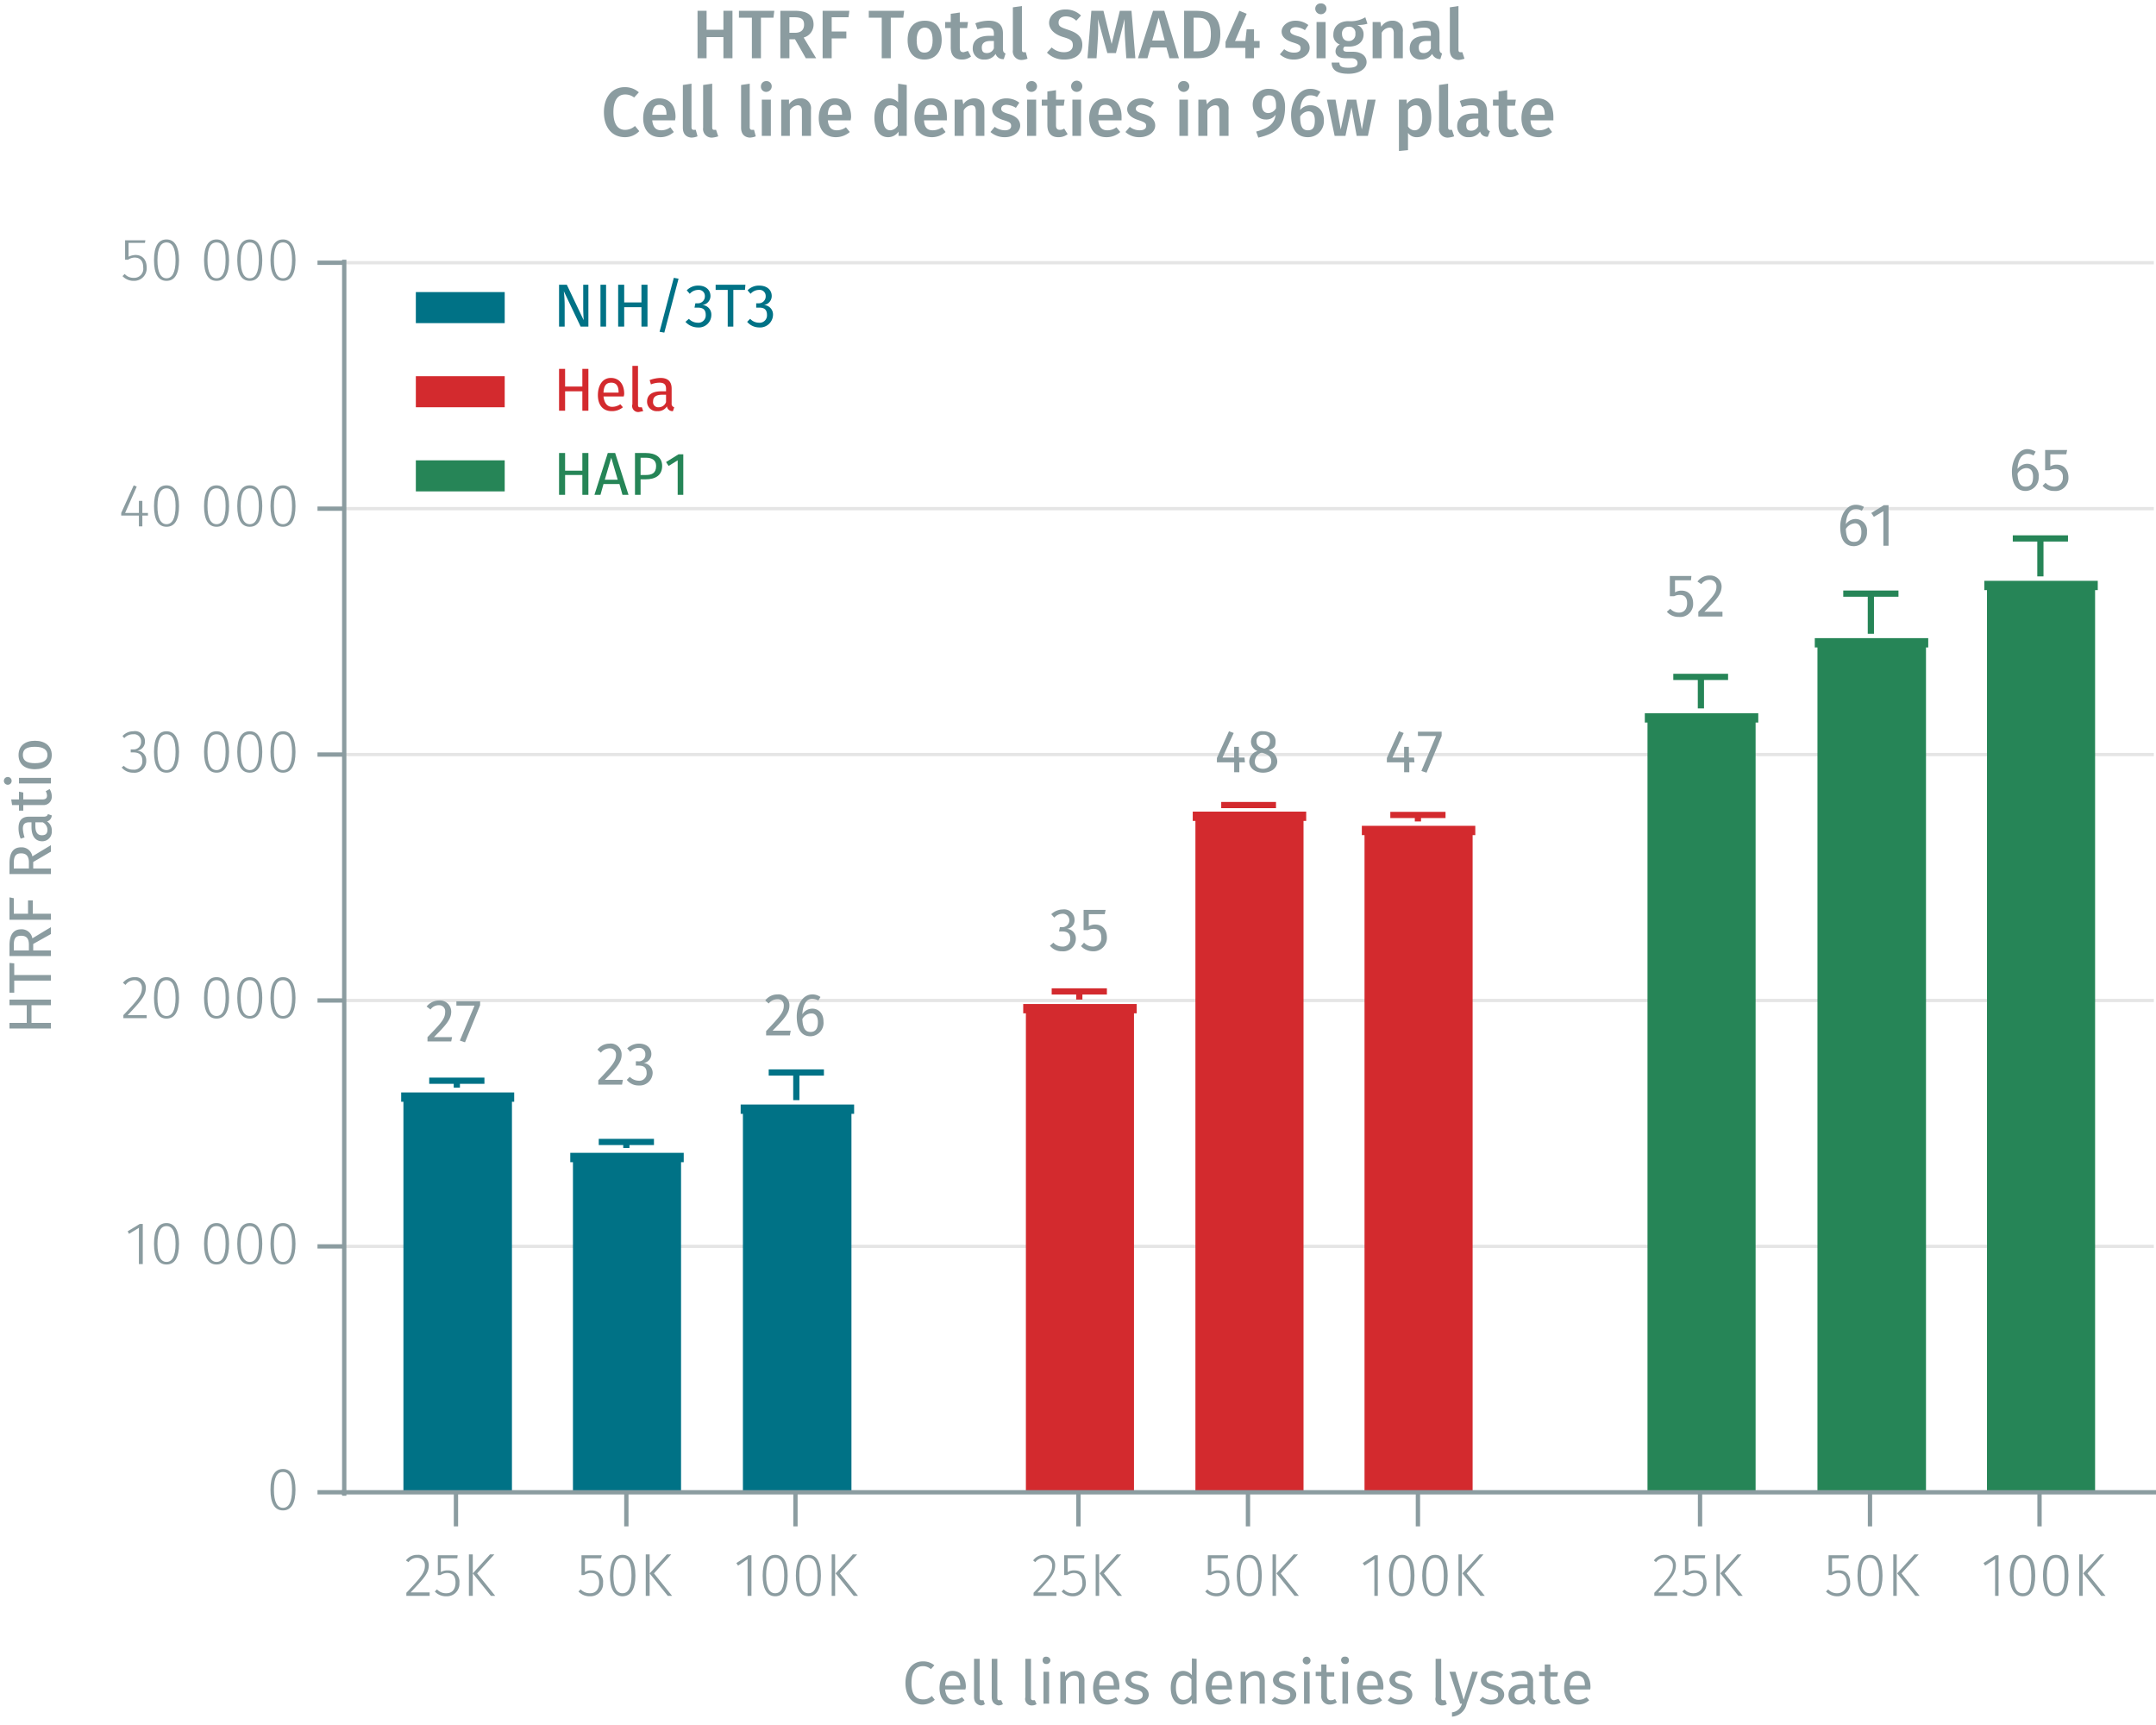 <svg id="Calque_1" data-name="Calque 1" xmlns="http://www.w3.org/2000/svg" viewBox="0 0 499.8 399.8"><line x1="79.8" y1="288.9" x2="499.3" y2="288.9" fill="none" stroke="#e5e5e5" stroke-miterlimit="10" stroke-width="0.75"/><line x1="79.8" y1="231.9" x2="499.3" y2="231.9" fill="none" stroke="#e5e5e5" stroke-miterlimit="10" stroke-width="0.75"/><line x1="79.8" y1="174.9" x2="499.3" y2="174.9" fill="none" stroke="#e5e5e5" stroke-miterlimit="10" stroke-width="0.75"/><line x1="79.8" y1="117.9" x2="499.3" y2="117.9" fill="none" stroke="#e5e5e5" stroke-miterlimit="10" stroke-width="0.75"/><line x1="79.8" y1="60.9" x2="499.3" y2="60.9" fill="none" stroke="#e5e5e5" stroke-miterlimit="10" stroke-width="0.75"/><polyline points="383 166.4 383 345.9 405.9 345.9 405.9 166.4 383 166.4" fill="#268557" fill-rule="evenodd"/><polyline points="383 345.9 383 166.4 381.3 166.4 407.6 166.4 405.9 166.4 405.9 345.9" fill="none" stroke="#268557" stroke-miterlimit="1" stroke-width="2.16"/><polyline points="422.4 149 422.4 345.9 445.4 345.9 445.4 149 422.4 149" fill="#268557" fill-rule="evenodd"/><polyline points="422.4 345.9 422.4 149 420.7 149 447 149 445.4 149 445.4 345.9" fill="none" stroke="#268557" stroke-miterlimit="1" stroke-width="2.16"/><polyline points="461.7 135.7 461.7 345.9 484.6 345.9 484.6 135.7 461.7 135.7" fill="#268557" fill-rule="evenodd"/><polyline points="461.7 345.9 461.7 135.7 460 135.7 486.3 135.7 484.6 135.7 484.6 345.9" fill="none" stroke="#268557" stroke-miterlimit="1" stroke-width="2.16"/><polyline points="238.9 233.8 238.9 345.9 261.8 345.9 261.8 233.8 238.9 233.8" fill="#d32a2e" fill-rule="evenodd"/><polyline points="238.9 345.9 238.9 233.8 237.2 233.8 263.5 233.8 261.8 233.8 261.8 345.9" fill="none" stroke="#d32a2e" stroke-miterlimit="1" stroke-width="2.16"/><polyline points="278.2 189.2 278.2 345.9 301.1 345.9 301.1 189.2 278.2 189.2" fill="#d32a2e" fill-rule="evenodd"/><polyline points="278.2 345.9 278.2 189.2 276.5 189.2 302.8 189.2 301.1 189.2 301.1 345.9" fill="none" stroke="#d32a2e" stroke-miterlimit="1" stroke-width="2.16"/><polyline points="317.4 192.5 317.4 345.9 340.3 345.9 340.3 192.5 317.4 192.5" fill="#d32a2e" fill-rule="evenodd"/><polyline points="317.4 345.9 317.4 192.5 315.7 192.5 342 192.5 340.3 192.5 340.3 345.9" fill="none" stroke="#d32a2e" stroke-miterlimit="1" stroke-width="2.16"/><polyline points="94.6 254.3 94.6 345.9 117.6 345.9 117.6 254.3 94.6 254.3" fill="#007286" fill-rule="evenodd"/><polyline points="94.6 345.9 94.6 254.3 93 254.3 119.2 254.3 117.6 254.3 117.6 345.9" fill="none" stroke="#007286" stroke-miterlimit="1" stroke-width="2.16"/><polyline points="133.9 268.3 133.9 345.9 156.8 345.9 156.8 268.3 133.9 268.3" fill="#007286" fill-rule="evenodd"/><polyline points="133.9 345.9 133.9 268.3 132.2 268.3 158.5 268.3 156.8 268.3 156.8 345.9" fill="none" stroke="#007286" stroke-miterlimit="1" stroke-width="2.16"/><polyline points="173.3 257.1 173.3 345.9 196.3 345.9 196.3 257.1 173.3 257.1" fill="#007286" fill-rule="evenodd"/><polyline points="173.3 345.9 173.3 257.1 171.7 257.1 198 257.1 196.3 257.1 196.3 345.9" fill="none" stroke="#007286" stroke-miterlimit="1" stroke-width="2.16"/><path d="M472.8,353.8v-7.9m-39.3,7.9v-7.9m-39.4,7.9v-7.9m-65.4,7.9v-7.9m-39.4,7.9v-7.9M250,353.8v-7.9m-65.6,7.9v-7.9m-39.2,7.9v-7.9m-39.5,7.9v-7.9m-26.5,0H499.8" fill="none" stroke="#8b9ca0" stroke-miterlimit="10"/><path d="M68.5,345.3c0,3.2-1,4.8-2.9,4.8s-2.9-1.6-2.9-4.8,1-4.8,2.9-4.8S68.5,342.2,68.5,345.3Zm-5,0c0,2.9.8,4.2,2.1,4.2s2.1-1.3,2.1-4.2-.7-4.1-2.1-4.1S63.5,342.4,63.5,345.3Z" fill="#8b9ca0"/><path d="M33.1,293h-.9v-8.4L29.9,286l-.3-.6,2.8-1.7h.7Z" fill="#8b9ca0"/><path d="M41.5,288.3c0,3.2-1,4.8-2.9,4.8s-2.9-1.6-2.9-4.8,1-4.8,2.9-4.8S41.5,285.2,41.5,288.3Zm-5,0c0,2.9.8,4.2,2.1,4.2s2.1-1.3,2.1-4.2-.8-4.1-2.1-4.1S36.5,285.4,36.5,288.3Z" fill="#8b9ca0"/><path d="M53.1,288.3c0,3.2-1,4.8-2.9,4.8s-2.9-1.6-2.9-4.8,1-4.8,2.9-4.8S53.1,285.2,53.1,288.3Zm-5,0c0,2.9.8,4.2,2.1,4.2s2.1-1.3,2.1-4.2-.7-4.1-2.1-4.1S48.1,285.4,48.1,288.3Z" fill="#8b9ca0"/><path d="M60.8,288.3c0,3.2-1,4.8-2.9,4.8s-2.9-1.6-2.9-4.8,1-4.8,2.9-4.8S60.8,285.2,60.8,288.3Zm-5,0c0,2.9.8,4.2,2.1,4.2s2.1-1.3,2.1-4.2-.7-4.1-2.1-4.1S55.8,285.4,55.8,288.3Z" fill="#8b9ca0"/><path d="M68.5,288.3c0,3.2-1,4.8-2.9,4.8s-2.9-1.6-2.9-4.8,1-4.8,2.9-4.8S68.5,285.2,68.5,288.3Zm-5,0c0,2.9.8,4.2,2.1,4.2s2.1-1.3,2.1-4.2-.7-4.1-2.1-4.1S63.5,285.4,63.5,288.3Z" fill="#8b9ca0"/><path d="M33.8,229c0,1.8-1.1,3-4.2,6.3H34v.7H28.6v-.7c3.5-3.7,4.3-4.7,4.3-6.3a1.7,1.7,0,0,0-1.7-1.8,2.5,2.5,0,0,0-2.1,1.1l-.6-.5a3.4,3.4,0,0,1,2.7-1.3A2.4,2.4,0,0,1,33.8,229Z" fill="#8b9ca0"/><path d="M41.5,231.3c0,3.2-1,4.8-2.9,4.8s-2.9-1.6-2.9-4.8,1-4.8,2.9-4.8S41.5,228.2,41.5,231.3Zm-5,0c0,2.9.8,4.2,2.1,4.2s2.1-1.3,2.1-4.2-.8-4.1-2.1-4.1S36.5,228.4,36.5,231.3Z" fill="#8b9ca0"/><path d="M53.1,231.3c0,3.2-1,4.8-2.9,4.8s-2.9-1.6-2.9-4.8,1-4.8,2.9-4.8S53.1,228.2,53.1,231.3Zm-5,0c0,2.9.8,4.2,2.1,4.2s2.1-1.3,2.1-4.2-.7-4.1-2.1-4.1S48.1,228.4,48.1,231.3Z" fill="#8b9ca0"/><path d="M60.8,231.3c0,3.2-1,4.8-2.9,4.8s-2.9-1.6-2.9-4.8,1-4.8,2.9-4.8S60.8,228.2,60.8,231.3Zm-5,0c0,2.9.8,4.2,2.1,4.2s2.1-1.3,2.1-4.2-.7-4.1-2.1-4.1S55.8,228.4,55.8,231.3Z" fill="#8b9ca0"/><path d="M68.5,231.3c0,3.2-1,4.8-2.9,4.8s-2.9-1.6-2.9-4.8,1-4.8,2.9-4.8S68.5,228.2,68.5,231.3Zm-5,0c0,2.9.8,4.2,2.1,4.2s2.1-1.3,2.1-4.2-.7-4.1-2.1-4.1S63.5,228.4,63.5,231.3Z" fill="#8b9ca0"/><path d="M33.6,171.8a2.1,2.1,0,0,1-1.8,2.2,2.2,2.2,0,0,1,2.1,2.3,2.7,2.7,0,0,1-3,2.8,3.4,3.4,0,0,1-2.7-1.2l.5-.4a2.9,2.9,0,0,0,2.2.9,1.9,1.9,0,0,0,2.1-2c0-1.5-.8-2-2.1-2h-.6v-.7h.5a1.7,1.7,0,0,0,1.9-1.8,1.6,1.6,0,0,0-1.8-1.7,2.7,2.7,0,0,0-2.1.9l-.4-.5a3.4,3.4,0,0,1,2.5-1.1A2.3,2.3,0,0,1,33.6,171.8Z" fill="#8b9ca0"/><path d="M41.5,174.3c0,3.2-1,4.8-2.9,4.8s-2.9-1.6-2.9-4.8,1-4.8,2.9-4.8S41.5,171.2,41.5,174.3Zm-5,0c0,2.9.8,4.2,2.1,4.2s2.1-1.3,2.1-4.2-.8-4.1-2.1-4.1S36.5,171.4,36.5,174.3Z" fill="#8b9ca0"/><path d="M53.1,174.3c0,3.2-1,4.8-2.9,4.8s-2.9-1.6-2.9-4.8,1-4.8,2.9-4.8S53.1,171.2,53.1,174.3Zm-5,0c0,2.9.8,4.2,2.1,4.2s2.1-1.3,2.1-4.2-.7-4.1-2.1-4.1S48.1,171.4,48.1,174.3Z" fill="#8b9ca0"/><path d="M60.8,174.3c0,3.2-1,4.8-2.9,4.8s-2.9-1.6-2.9-4.8,1-4.8,2.9-4.8S60.8,171.2,60.8,174.3Zm-5,0c0,2.9.8,4.2,2.1,4.2s2.1-1.3,2.1-4.2-.7-4.1-2.1-4.1S55.8,171.4,55.8,174.3Z" fill="#8b9ca0"/><path d="M68.5,174.3c0,3.2-1,4.8-2.9,4.8s-2.9-1.6-2.9-4.8,1-4.8,2.9-4.8S68.5,171.2,68.5,174.3Zm-5,0c0,2.9.8,4.2,2.1,4.2s2.1-1.3,2.1-4.2-.7-4.1-2.1-4.1S63.5,171.4,63.5,174.3Z" fill="#8b9ca0"/><path d="M34.3,119.5H33V122h-.8v-2.5H28.1v-.6l2.9-6.4.7.3L29,118.9h3.2v-2.8H33v2.8h1.3Z" fill="#8b9ca0"/><path d="M41.5,117.3c0,3.2-1,4.8-2.9,4.8s-2.9-1.6-2.9-4.8,1-4.8,2.9-4.8S41.5,114.2,41.5,117.3Zm-5,0c0,2.9.8,4.2,2.1,4.2s2.1-1.3,2.1-4.2-.8-4.1-2.1-4.1S36.5,114.4,36.5,117.3Z" fill="#8b9ca0"/><path d="M53.1,117.3c0,3.2-1,4.8-2.9,4.8s-2.9-1.6-2.9-4.8,1-4.8,2.9-4.8S53.1,114.2,53.1,117.3Zm-5,0c0,2.9.8,4.2,2.1,4.2s2.1-1.3,2.1-4.2-.7-4.1-2.1-4.1S48.1,114.4,48.1,117.3Z" fill="#8b9ca0"/><path d="M60.8,117.3c0,3.2-1,4.8-2.9,4.8s-2.9-1.6-2.9-4.8,1-4.8,2.9-4.8S60.8,114.2,60.8,117.3Zm-5,0c0,2.9.8,4.2,2.1,4.2s2.1-1.3,2.1-4.2-.7-4.1-2.1-4.1S55.8,114.4,55.8,117.3Z" fill="#8b9ca0"/><path d="M68.5,117.3c0,3.2-1,4.8-2.9,4.8s-2.9-1.6-2.9-4.8,1-4.8,2.9-4.8S68.5,114.2,68.5,117.3Zm-5,0c0,2.9.8,4.2,2.1,4.2s2.1-1.3,2.1-4.2-.7-4.1-2.1-4.1S63.5,114.4,63.5,117.3Z" fill="#8b9ca0"/><path d="M33.6,56.3H29.8v3.2a4.2,4.2,0,0,1,1.6-.4C33,59.1,34,60.2,34,62a2.9,2.9,0,0,1-3,3.1A3.5,3.5,0,0,1,28.4,64l.5-.5a2.7,2.7,0,0,0,2.1.9A2.1,2.1,0,0,0,33.2,62c0-1.6-.8-2.3-2-2.3a2.7,2.7,0,0,0-1.5.5H29V55.7h4.7Z" fill="#8b9ca0"/><path d="M41.5,60.3c0,3.2-1,4.8-2.9,4.8s-2.9-1.6-2.9-4.8,1-4.8,2.9-4.8S41.5,57.2,41.5,60.3Zm-5,0c0,2.9.8,4.2,2.1,4.2s2.1-1.3,2.1-4.2-.8-4.1-2.1-4.1S36.5,57.4,36.5,60.3Z" fill="#8b9ca0"/><path d="M53.1,60.3c0,3.2-1,4.8-2.9,4.8s-2.9-1.6-2.9-4.8,1-4.8,2.9-4.8S53.1,57.2,53.1,60.3Zm-5,0c0,2.9.8,4.2,2.1,4.2s2.1-1.3,2.1-4.2-.7-4.1-2.1-4.1S48.1,57.4,48.1,60.3Z" fill="#8b9ca0"/><path d="M60.8,60.3c0,3.2-1,4.8-2.9,4.8S55,63.5,55,60.3s1-4.8,2.9-4.8S60.8,57.2,60.8,60.3Zm-5,0c0,2.9.8,4.2,2.1,4.2S60,63.2,60,60.3s-.7-4.1-2.1-4.1S55.8,57.4,55.8,60.3Z" fill="#8b9ca0"/><path d="M68.5,60.3c0,3.2-1,4.8-2.9,4.8s-2.9-1.6-2.9-4.8,1-4.8,2.9-4.8S68.5,57.2,68.5,60.3Zm-5,0c0,2.9.8,4.2,2.1,4.2s2.1-1.3,2.1-4.2-.7-4.1-2.1-4.1S63.5,57.4,63.5,60.3Z" fill="#8b9ca0"/><path d="M79.8,60.9H73.6m6.2,57H73.6m6.2,57H73.6m6.2,57H73.6m6.2,57H73.6m6.2,57H73.6m6.2.8V60.2" fill="none" stroke="#8b9ca0" stroke-miterlimit="10"/><polyline points="387.9 156.9 400.6 156.9 394.3 156.9 394.3 164.2" fill="none" stroke="#268557" stroke-miterlimit="1" stroke-width="1.44"/><polyline points="427.3 137.6 440.1 137.6 433.7 137.6 433.7 146.9" fill="none" stroke="#268557" stroke-miterlimit="1" stroke-width="1.44"/><polyline points="466.6 124.8 479.4 124.8 473 124.8 473 133.6" fill="none" stroke="#268557" stroke-miterlimit="1" stroke-width="1.44"/><polyline points="243.8 229.8 256.6 229.8 250.2 229.8 250.2 231.7" fill="none" stroke="#d32a2e" stroke-miterlimit="1" stroke-width="1.44"/><polyline points="283.1 186.6 295.8 186.6 289.4 186.6 289.4 187" fill="none" stroke="#d32a2e" stroke-miterlimit="1" stroke-width="1.44"/><polyline points="322.3 188.9 335.1 188.9 328.7 188.9 328.7 190.4" fill="none" stroke="#d32a2e" stroke-miterlimit="1" stroke-width="1.44"/><polyline points="99.5 250.5 112.3 250.5 105.9 250.5 105.9 252.1" fill="none" stroke="#007286" stroke-miterlimit="1" stroke-width="1.44"/><polyline points="138.8 264.7 151.6 264.7 145.2 264.7 145.2 266.1" fill="none" stroke="#007286" stroke-miterlimit="1" stroke-width="1.44"/><polyline points="178.2 248.6 191 248.6 184.6 248.6 184.6 255" fill="none" stroke="#007286" stroke-miterlimit="1" stroke-width="1.44"/><path d="M167.7,8.6h-3.9v4.9h-2.1V2.5h2.1V6.9h3.9V2.5h2.1v11h-2.1Z" fill="#8b9ca0"/><path d="M179.3,4.1h-2.9v9.4h-2.1V4.1h-3V2.5h8.2Z" fill="#8b9ca0"/><path d="M184.3,9.1H183v4.4h-2.1V2.5h3.3c2.9,0,4.4,1,4.4,3.2a3.1,3.1,0,0,1-2.3,3l2.9,4.8h-2.4ZM183,7.6h1.3c1.3,0,2.1-.6,2.1-1.9S185.7,4,184.1,4H183Z" fill="#8b9ca0"/><path d="M190.7,2.5h6.2L196.7,4h-3.9V7.3h3.4V8.9h-3.4v4.6h-2.1Z" fill="#8b9ca0"/><path d="M209.4,4.1h-2.9v9.4h-2.1V4.1h-3V2.5h8.2Z" fill="#8b9ca0"/><path d="M218.3,9.3c0,2.7-1.5,4.5-4,4.5s-3.9-1.7-3.9-4.5,1.4-4.5,4-4.5S218.3,6.5,218.3,9.3Zm-5.8,0c0,2,.6,2.9,1.8,2.9s1.9-.9,1.9-2.9-.7-2.9-1.8-2.9S212.5,7.3,212.5,9.3Z" fill="#8b9ca0"/><path d="M225.1,13.1a3.3,3.3,0,0,1-2.1.7c-1.7,0-2.6-1-2.6-2.8V6.5h-1.3V5.1h1.3V3.2l2.1-.3V5.1h1.9l-.2,1.4h-1.7V11c0,.8.2,1.1.9,1.1l1-.3Z" fill="#8b9ca0"/><path d="M233.1,12.4l-.4,1.3a1.8,1.8,0,0,1-1.9-1.2,2.9,2.9,0,0,1-2.6,1.3,2.5,2.5,0,0,1-2.7-2.6c0-1.9,1.4-2.9,3.9-2.9h1V7.8c0-1.1-.5-1.4-1.5-1.4a7.4,7.4,0,0,0-2.3.4l-.5-1.4a8.9,8.9,0,0,1,3.1-.6c2.3,0,3.3,1.1,3.3,2.9v3.6C232.5,12,232.7,12.2,233.1,12.4Zm-2.7-1.2V9.5h-.8c-1.3,0-2,.5-2,1.5s.4,1.3,1.2,1.3A1.7,1.7,0,0,0,230.4,11.2Z" fill="#8b9ca0"/><path d="M234.8,11.6V1.7l2.1-.3V11.5c0,.4.1.6.4.6h.5l.4,1.5a4.2,4.2,0,0,1-1.3.3A2,2,0,0,1,234.8,11.6Z" fill="#8b9ca0"/><path d="M250.6,3.6l-1.1,1.2a3.4,3.4,0,0,0-2.4-1c-1,0-1.7.5-1.7,1.4s.4,1.1,2.2,1.7,3.3,1.4,3.3,3.5-1.5,3.4-4.2,3.4a5.5,5.5,0,0,1-4-1.6l1.1-1.2a4.2,4.2,0,0,0,2.9,1.1c1.1,0,2-.5,2-1.6s-.5-1.4-2.2-1.9-3.3-1.6-3.3-3.3,1.6-3.1,3.7-3.1A5,5,0,0,1,250.6,3.6Z" fill="#8b9ca0"/><path d="M263.2,13.5h-2.1l-.3-4.6c-.1-1.6-.1-3.3-.1-4.5l-2,7.9h-2l-2.2-7.9a35.3,35.3,0,0,1,0,4.6l-.3,4.5h-2.1l.9-11h2.8l1.9,7.7,1.9-7.7h2.7Z" fill="#8b9ca0"/><path d="M270.4,11h-3.7l-.7,2.5h-2.2l3.5-11h2.6l3.4,11h-2.2ZM270,9.4l-1.4-5.3-1.5,5.3Z" fill="#8b9ca0"/><path d="M282.9,7.9c0,4.5-2.7,5.6-5.3,5.6h-3.1V2.5h2.8C280.2,2.5,282.9,3.4,282.9,7.9Zm-6.2-3.8v7.8h1c1.7,0,3-.7,3-4s-1.4-3.8-3.1-3.8Z" fill="#8b9ca0"/><path d="M292,11.1h-1.3v2.4h-2V11.1h-4.6V9.7l3.2-7.2,1.7.7-2.7,6.3h2.4l.3-2.7h1.7V9.5H292Z" fill="#8b9ca0"/><path d="M303.3,5.8,302.5,7a4,4,0,0,0-2.1-.7c-.8,0-1.3.4-1.3.9s.4.8,1.8,1.2,2.7,1.2,2.7,2.7-1.6,2.7-3.6,2.7a4.7,4.7,0,0,1-3.3-1.2l1-1.2a3.6,3.6,0,0,0,2.3.8c.9,0,1.5-.3,1.5-1s-.3-.9-1.9-1.4-2.5-1.3-2.5-2.5,1.3-2.5,3.2-2.5A4.9,4.9,0,0,1,303.3,5.8Z" fill="#8b9ca0"/><path d="M307.5,2a1.3,1.3,0,0,1-1.3,1.3A1.3,1.3,0,0,1,304.9,2,1.2,1.2,0,0,1,306.2.8,1.2,1.2,0,0,1,307.5,2Zm-.2,11.5h-2.1V5.1h2.1Z" fill="#8b9ca0"/><path d="M317,5.5a7.8,7.8,0,0,1-2.4.3A2.2,2.2,0,0,1,316.1,8c0,1.6-1.2,2.8-3.4,2.8h-1a.7.7,0,0,0-.3.6c0,.3.1.6,1,.6h1.3c1.9,0,3.1,1,3.1,2.4s-1.5,2.7-4.2,2.7-3.9-.9-3.9-2.6h1.8c0,.8.4,1.2,2.1,1.2s2.1-.5,2.1-1.1-.5-1.1-1.4-1.1H312c-1.7,0-2.4-.7-2.4-1.6a1.8,1.8,0,0,1,1-1.6,2.2,2.2,0,0,1-1.5-2.3c0-1.9,1.4-3.1,3.5-3.1a6.6,6.6,0,0,0,3.9-.9Zm-5.9,2.3c0,1.1.6,1.7,1.5,1.7a1.5,1.5,0,0,0,1.6-1.7,1.4,1.4,0,0,0-1.6-1.6A1.5,1.5,0,0,0,311.1,7.8Z" fill="#8b9ca0"/><path d="M325.2,7.4v6.1h-2.1V7.7c0-1-.4-1.3-1-1.3a2.2,2.2,0,0,0-1.8,1.2v5.9h-2.1V5.1H320l.2,1.1a3,3,0,0,1,2.6-1.4A2.3,2.3,0,0,1,325.2,7.4Z" fill="#8b9ca0"/><path d="M334.3,12.4l-.4,1.3a2,2,0,0,1-1.9-1.2,2.9,2.9,0,0,1-2.5,1.3,2.5,2.5,0,0,1-2.7-2.6c0-1.9,1.3-2.9,3.8-2.9h1.1V7.8c0-1.1-.5-1.4-1.6-1.4a7.4,7.4,0,0,0-2.3.4l-.4-1.4a8.4,8.4,0,0,1,3-.6c2.3,0,3.3,1.1,3.3,2.9v3.6C333.7,12,333.9,12.2,334.3,12.4Zm-2.6-1.2V9.5h-.9c-1.3,0-1.9.5-1.9,1.5s.4,1.3,1.2,1.3A1.8,1.8,0,0,0,331.7,11.2Z" fill="#8b9ca0"/><path d="M336.1,11.6V1.7l2-.3V11.5c0,.4.1.6.5.6h.4l.5,1.5a5.8,5.8,0,0,1-1.4.3C336.8,13.8,336.1,13,336.1,11.6Z" fill="#8b9ca0"/><path d="M148.1,21.4,147,22.6a3.3,3.3,0,0,0-2.1-.7c-1.5,0-2.7,1.1-2.7,4.1s1.2,4.1,2.7,4.1a3.4,3.4,0,0,0,2.3-.9l1,1.2a4.6,4.6,0,0,1-3.3,1.4c-2.9,0-4.9-2.1-4.9-5.8s2.1-5.8,4.8-5.8A4.8,4.8,0,0,1,148.1,21.4Z" fill="#8b9ca0"/><path d="M156.5,27.9h-5.3c.2,1.8,1,2.3,2.1,2.3a3.5,3.5,0,0,0,2.1-.7l.8,1.1a4.6,4.6,0,0,1-3.1,1.2c-2.6,0-4-1.8-4-4.4s1.3-4.6,3.7-4.6,3.8,1.6,3.8,4.3C156.6,27.4,156.5,27.7,156.5,27.9Zm-2-1.4c0-1.4-.5-2.2-1.6-2.2s-1.6.6-1.7,2.3h3.3Z" fill="#8b9ca0"/><path d="M158.3,29.6V19.7l2-.3V29.5c0,.4.2.6.5.6h.5l.4,1.5a4.2,4.2,0,0,1-1.4.3C159,31.8,158.3,31,158.3,29.6Z" fill="#8b9ca0"/><path d="M163,29.6V19.7l2.1-.3V29.5c0,.4.1.6.5.6h.4l.5,1.5a5.8,5.8,0,0,1-1.4.3A2,2,0,0,1,163,29.6Z" fill="#8b9ca0"/><path d="M171.8,29.6V19.7l2-.3V29.5c0,.4.2.6.5.6h.5l.4,1.5a4.2,4.2,0,0,1-1.4.3C172.5,31.8,171.8,31,171.8,29.6Z" fill="#8b9ca0"/><path d="M178.9,20a1.3,1.3,0,0,1-1.3,1.3,1.2,1.2,0,0,1-1.2-1.3,1.2,1.2,0,0,1,1.2-1.2A1.2,1.2,0,0,1,178.9,20Zm-.2,11.5h-2.1V23.1h2.1Z" fill="#8b9ca0"/><path d="M188,25.4v6.1h-2.1V25.7c0-1-.4-1.3-1-1.3a2.4,2.4,0,0,0-1.8,1.2v5.9h-2V23.1h1.8v1.1a3.1,3.1,0,0,1,2.6-1.4A2.3,2.3,0,0,1,188,25.4Z" fill="#8b9ca0"/><path d="M197.2,27.9h-5.3c.2,1.8,1,2.3,2.1,2.3a3.5,3.5,0,0,0,2.1-.7l.9,1.1a5,5,0,0,1-3.2,1.2c-2.6,0-4-1.8-4-4.4s1.3-4.6,3.7-4.6,3.8,1.6,3.8,4.3C197.3,27.4,197.2,27.7,197.2,27.9Zm-2-1.4c0-1.4-.5-2.2-1.6-2.2s-1.6.6-1.7,2.3h3.3Z" fill="#8b9ca0"/><path d="M210.2,19.7V31.5h-1.9v-1a2.9,2.9,0,0,1-2.4,1.3c-2.1,0-3.2-1.8-3.2-4.5s1.3-4.5,3.4-4.5a2.9,2.9,0,0,1,2.1.9V19.4Zm-2.1,9.4V25.3a1.8,1.8,0,0,0-1.6-.9c-1.1,0-1.8.9-1.8,2.9s.6,2.9,1.7,2.9A2.1,2.1,0,0,0,208.1,29.1Z" fill="#8b9ca0"/><path d="M219.5,27.9h-5.3c.1,1.8.9,2.3,2,2.3a3.8,3.8,0,0,0,2.2-.7l.8,1.1a4.8,4.8,0,0,1-3.1,1.2c-2.7,0-4.1-1.8-4.1-4.4s1.4-4.6,3.8-4.6,3.7,1.6,3.7,4.3Zm-2-1.4c0-1.4-.5-2.2-1.7-2.2s-1.5.6-1.6,2.3h3.3Z" fill="#8b9ca0"/><path d="M228.2,25.4v6.1h-2V25.7c0-1-.4-1.3-1-1.3a2.2,2.2,0,0,0-1.8,1.2v5.9h-2.1V23.1h1.8l.2,1.1a3,3,0,0,1,2.5-1.4C227.4,22.8,228.2,23.8,228.2,25.4Z" fill="#8b9ca0"/><path d="M236.3,23.8l-.8,1.2a4.4,4.4,0,0,0-2.2-.7c-.8,0-1.2.4-1.2.9s.3.8,1.7,1.2,2.7,1.2,2.7,2.7-1.6,2.7-3.5,2.7a5,5,0,0,1-3.4-1.2l1-1.2a4,4,0,0,0,2.3.8c.9,0,1.5-.3,1.5-1s-.3-.9-1.9-1.4-2.5-1.3-2.5-2.5,1.3-2.5,3.3-2.5A4.9,4.9,0,0,1,236.3,23.8Z" fill="#8b9ca0"/><path d="M240.4,20a1.3,1.3,0,0,1-1.3,1.3,1.2,1.2,0,0,1-1.2-1.3,1.2,1.2,0,0,1,1.2-1.2A1.2,1.2,0,0,1,240.4,20Zm-.2,11.5h-2.1V23.1h2.1Z" fill="#8b9ca0"/><path d="M247.5,31.1a3.4,3.4,0,0,1-2.2.7c-1.6,0-2.5-1-2.5-2.8V24.5h-1.3V23.1h1.3V21.2l2-.3v2.2h2l-.2,1.4h-1.8V29c0,.8.3,1.1.9,1.1a1.7,1.7,0,0,0,1-.3Z" fill="#8b9ca0"/><path d="M250.9,20a1.3,1.3,0,0,1-2.6,0,1.3,1.3,0,0,1,2.6,0Zm-.3,11.5h-2V23.1h2Z" fill="#8b9ca0"/><path d="M260,27.9h-5.4c.2,1.8,1,2.3,2.1,2.3a3.3,3.3,0,0,0,2.1-.7l.9,1.1a4.8,4.8,0,0,1-3.2,1.2c-2.6,0-4-1.8-4-4.4s1.4-4.6,3.8-4.6,3.7,1.6,3.7,4.3Zm-2-1.4c0-1.4-.5-2.2-1.7-2.2s-1.5.6-1.7,2.3H258Z" fill="#8b9ca0"/><path d="M267.5,23.8l-.8,1.2a4.4,4.4,0,0,0-2.1-.7c-.8,0-1.3.4-1.3.9s.4.8,1.8,1.2,2.7,1.2,2.7,2.7-1.6,2.7-3.6,2.7a4.7,4.7,0,0,1-3.3-1.2l1-1.2a3.6,3.6,0,0,0,2.3.8c.9,0,1.5-.3,1.5-1s-.4-.9-1.9-1.4-2.5-1.3-2.5-2.5,1.2-2.5,3.2-2.5A4.9,4.9,0,0,1,267.5,23.8Z" fill="#8b9ca0"/><path d="M275.7,20a1.3,1.3,0,0,1-1.3,1.3,1.3,1.3,0,0,1-1.3-1.3,1.2,1.2,0,0,1,1.3-1.2A1.2,1.2,0,0,1,275.7,20Zm-.3,11.5h-2V23.1h2Z" fill="#8b9ca0"/><path d="M284.8,25.4v6.1h-2.1V25.7c0-1-.4-1.3-1-1.3a2.2,2.2,0,0,0-1.8,1.2v5.9h-2.1V23.1h1.8l.2,1.1a3,3,0,0,1,2.6-1.4A2.3,2.3,0,0,1,284.8,25.4Z" fill="#8b9ca0"/><path d="M297.9,24.7c0,4.5-1.9,6.2-6.2,7.2l-.5-1.4c2.7-.7,4.3-1.8,4.5-3.9a2.6,2.6,0,0,1-2.3,1.1c-1.6,0-3-1.3-3-3.5a3.6,3.6,0,0,1,3.8-3.6C296.7,20.6,297.9,22.3,297.9,24.7Zm-2.1.4c.1-2.2-.4-3-1.6-3s-1.7.7-1.7,2.1.6,2,1.5,2A2.1,2.1,0,0,0,295.8,25.1Z" fill="#8b9ca0"/><path d="M306.9,27.9a3.7,3.7,0,0,1-3.7,3.9c-2.8,0-3.9-2.2-3.9-5.2s1.7-6,4.4-6a4,4,0,0,1,2.4.7l-.8,1.2a2.9,2.9,0,0,0-1.6-.4c-1.3,0-2.2,1.3-2.3,3.4a3,3,0,0,1,2.4-1.1C305.5,24.4,306.9,25.6,306.9,27.9Zm-2.1,0c0-1.5-.6-2.1-1.5-2.1a2.5,2.5,0,0,0-1.9,1.2c0,2.3.5,3.2,1.8,3.2S304.8,29.3,304.8,27.9Z" fill="#8b9ca0"/><path d="M317.1,31.5h-2.6l-1.2-6.6-1.4,6.6h-2.5l-1.8-8.4h2l1.2,6.9,1.5-6.9h2.1l1.3,6.9,1.3-6.9h1.9Z" fill="#8b9ca0"/><path d="M331.8,27.3c0,2.6-1.2,4.5-3.3,4.5a2.4,2.4,0,0,1-2.1-1v4l-2.1.2V23.1h1.8v1a3.1,3.1,0,0,1,2.5-1.3C330.9,22.8,331.8,24.6,331.8,27.3Zm-2.1,0c0-2.2-.6-2.9-1.6-2.9a2.2,2.2,0,0,0-1.7,1.1v3.8a1.8,1.8,0,0,0,1.5.9C329,30.2,329.7,29.3,329.7,27.3Z" fill="#8b9ca0"/><path d="M333.6,29.6V19.7l2.1-.3V29.5c0,.4.1.6.5.6h.4l.5,1.5a5.8,5.8,0,0,1-1.4.3A2,2,0,0,1,333.6,29.6Z" fill="#8b9ca0"/><path d="M345.4,30.4l-.5,1.3a1.7,1.7,0,0,1-1.8-1.2,3,3,0,0,1-2.6,1.3,2.5,2.5,0,0,1-2.7-2.6c0-1.9,1.4-2.9,3.8-2.9h1.1v-.5c0-1.1-.5-1.4-1.6-1.4a6.4,6.4,0,0,0-2.2.4l-.5-1.4a8.5,8.5,0,0,1,3.1-.6c2.2,0,3.2,1.1,3.2,2.9v3.6C344.7,30,344.9,30.2,345.4,30.4Zm-2.7-1.2V27.5h-.8c-1.4,0-2,.5-2,1.5s.4,1.3,1.2,1.3A1.8,1.8,0,0,0,342.7,29.2Z" fill="#8b9ca0"/><path d="M352.1,31.1a3.6,3.6,0,0,1-2.2.7c-1.6,0-2.5-1-2.5-2.8V24.5h-1.3V23.1h1.3V21.2l2-.3v2.2h2l-.2,1.4h-1.8V29c0,.8.3,1.1.9,1.1a1.9,1.9,0,0,0,1-.3Z" fill="#8b9ca0"/><path d="M360.1,27.9h-5.3c.1,1.8.9,2.3,2.1,2.3a3.7,3.7,0,0,0,2.1-.7l.8,1.1a4.6,4.6,0,0,1-3.1,1.2c-2.6,0-4-1.8-4-4.4s1.3-4.6,3.7-4.6,3.7,1.6,3.7,4.3Zm-2-1.4c0-1.4-.5-2.2-1.6-2.2s-1.6.6-1.7,2.3h3.3Z" fill="#8b9ca0"/><path d="M216.6,386l-.8.9a2.7,2.7,0,0,0-1.8-.7c-1.5,0-2.7.9-2.7,3.9s1.2,3.8,2.7,3.8a2.6,2.6,0,0,0,2-.8l.7.9a4.3,4.3,0,0,1-2.8,1.1c-2.3,0-4-1.8-4-5s1.8-5,4-5A4,4,0,0,1,216.6,386Z" fill="#8b9ca0"/><path d="M223.8,391.6h-4.7c.2,1.8,1,2.4,2,2.4a3.3,3.3,0,0,0,1.9-.6l.6.7a4,4,0,0,1-2.6,1c-2,0-3.2-1.5-3.2-3.8s1.1-4,3-4,3.1,1.4,3.1,3.7C223.9,391.2,223.8,391.5,223.8,391.6Zm-1.2-1c0-1.4-.6-2.2-1.7-2.2s-1.7.7-1.8,2.3h3.5Z" fill="#8b9ca0"/><path d="M225.8,393.4v-8.9h1.3v9c0,.4.1.6.4.6h.5l.3.9a1.5,1.5,0,0,1-1,.3C226.4,395.1,225.8,394.5,225.8,393.4Z" fill="#8b9ca0"/><path d="M229.9,393.4v-8.9h1.3v9c0,.4.1.6.4.6h.5l.4.9a2,2,0,0,1-1.1.3C230.5,395.1,229.9,394.5,229.9,393.4Z" fill="#8b9ca0"/><path d="M237.7,393.4v-8.9H239v9c0,.4.1.6.5.6h.4l.4.9a1.9,1.9,0,0,1-1,.3A1.5,1.5,0,0,1,237.7,393.4Z" fill="#8b9ca0"/><path d="M243.5,384.9a.9.9,0,0,1-1,.8.8.8,0,0,1-.8-.8c0-.6.3-.9.8-.9S243.5,384.3,243.5,384.9Zm-.3,10h-1.3v-7.4h1.3Z" fill="#8b9ca0"/><path d="M251.4,389.6v5.3h-1.3v-5.1c0-1.1-.4-1.4-1.2-1.4s-1.3.5-1.8,1.3v5.2h-1.3v-7.4h1.1v1.1a2.9,2.9,0,0,1,2.3-1.3A2.1,2.1,0,0,1,251.4,389.6Z" fill="#8b9ca0"/><path d="M259.5,391.6h-4.7c.1,1.8.9,2.4,2,2.4a3.5,3.5,0,0,0,1.9-.6l.5.7a3.7,3.7,0,0,1-2.5,1c-2.1,0-3.3-1.5-3.3-3.8s1.2-4,3.1-4,3,1.4,3,3.7Zm-1.3-1c0-1.4-.5-2.2-1.7-2.2s-1.6.7-1.7,2.3h3.4Z" fill="#8b9ca0"/><path d="M266.1,388.2l-.6.8a3.3,3.3,0,0,0-1.9-.6c-.8,0-1.4.3-1.4.9s.4.9,1.6,1.2,2.5,1,2.5,2.3-1.4,2.3-2.9,2.3a3.8,3.8,0,0,1-2.8-1l.7-.8a2.7,2.7,0,0,0,2,.7c1,0,1.6-.4,1.6-1.1s-.4-1-1.8-1.4-2.2-1.1-2.2-2.1,1.1-2.1,2.6-2.1A4.3,4.3,0,0,1,266.1,388.2Z" fill="#8b9ca0"/><path d="M277.4,384.5v10.4h-1.1v-1a2.6,2.6,0,0,1-2.2,1.2c-1.7,0-2.7-1.6-2.7-3.9s1.1-3.9,2.9-3.9a2.6,2.6,0,0,1,2,1v-3.9Zm-1.2,8.4v-3.6a2.1,2.1,0,0,0-1.8-.9c-1.1,0-1.8.9-1.8,2.8s.7,2.8,1.7,2.8A2.1,2.1,0,0,0,276.2,392.9Z" fill="#8b9ca0"/><path d="M285.6,391.6h-4.7c.1,1.8.9,2.4,2,2.4a3.3,3.3,0,0,0,1.9-.6l.6.7a4.2,4.2,0,0,1-2.6,1c-2.1,0-3.3-1.5-3.3-3.8s1.2-4,3.1-4,3,1.4,3,3.7Zm-1.2-1c0-1.4-.6-2.2-1.8-2.2s-1.6.7-1.7,2.3h3.5Z" fill="#8b9ca0"/><path d="M293.2,389.6v5.3H292v-5.1c0-1.1-.5-1.4-1.2-1.4a2.3,2.3,0,0,0-1.9,1.3v5.2h-1.3v-7.4h1.1v1.1a3,3,0,0,1,2.3-1.3C292.5,387.3,293.2,388.2,293.2,389.6Z" fill="#8b9ca0"/><path d="M300.3,388.2l-.6.8a3.3,3.3,0,0,0-1.9-.6c-.8,0-1.3.3-1.3.9s.4.9,1.5,1.2,2.5,1,2.5,2.3-1.4,2.3-2.9,2.3a3.8,3.8,0,0,1-2.8-1l.7-.8a3.1,3.1,0,0,0,2.1.7c.9,0,1.5-.4,1.5-1.1s-.3-1-1.8-1.4-2.2-1.1-2.2-2.1,1.2-2.1,2.7-2.1A4.2,4.2,0,0,1,300.3,388.2Z" fill="#8b9ca0"/><path d="M303.8,384.9a.9.9,0,0,1-1.8,0,.9.9,0,1,1,1.8,0Zm-.2,10h-1.3v-7.4h1.3Z" fill="#8b9ca0"/><path d="M309.9,394.6a3,3,0,0,1-1.6.5,1.9,1.9,0,0,1-2-2.1v-4.5H305v-1h1.3v-1.7h1.2v1.8h1.8v1h-1.7v4.4c0,.7.3,1.1.9,1.1a1.9,1.9,0,0,0,1-.3Z" fill="#8b9ca0"/><path d="M312.7,384.9a.8.8,0,0,1-.9.8.9.9,0,0,1-.9-.8.8.8,0,0,1,.9-.9A.8.8,0,0,1,312.7,384.9Zm-.2,10h-1.3v-7.4h1.3Z" fill="#8b9ca0"/><path d="M320.6,391.6h-4.7c.2,1.8,1,2.4,2,2.4a3.1,3.1,0,0,0,1.9-.6l.6.7a4,4,0,0,1-2.6,1c-2,0-3.2-1.5-3.2-3.8s1.1-4,3-4,3.1,1.4,3.1,3.7C320.7,391.2,320.7,391.5,320.6,391.6Zm-1.2-1c0-1.4-.6-2.2-1.7-2.2s-1.7.7-1.8,2.3h3.5Z" fill="#8b9ca0"/><path d="M327.2,388.2l-.5.8a3.8,3.8,0,0,0-1.9-.6c-.9,0-1.4.3-1.4.9s.4.9,1.6,1.2,2.4,1,2.4,2.3-1.4,2.3-2.9,2.3a4.1,4.1,0,0,1-2.8-1l.7-.8a3.1,3.1,0,0,0,2.1.7c1,0,1.6-.4,1.6-1.1s-.4-1-1.8-1.4-2.2-1.1-2.2-2.1,1.1-2.1,2.6-2.1A4,4,0,0,1,327.2,388.2Z" fill="#8b9ca0"/><path d="M332.8,393.4v-8.9h1.3v9c0,.4.1.6.5.6h.5l.3.9a1.7,1.7,0,0,1-1,.3A1.5,1.5,0,0,1,332.8,393.4Z" fill="#8b9ca0"/><path d="M340,394.9a3.7,3.7,0,0,1-3.4,3v-1a2.6,2.6,0,0,0,2.3-2h-.4l-2.5-7.4h1.4l1.9,6.5,2-6.5h1.3Z" fill="#8b9ca0"/><path d="M348.5,388.2l-.6.8a3.3,3.3,0,0,0-1.9-.6c-.8,0-1.4.3-1.4.9s.4.9,1.6,1.2,2.5,1,2.5,2.3-1.4,2.3-2.9,2.3a3.8,3.8,0,0,1-2.8-1l.7-.8a2.9,2.9,0,0,0,2,.7c1,0,1.6-.4,1.6-1.1s-.3-1-1.8-1.4-2.2-1.1-2.2-2.1,1.1-2.1,2.7-2.1A4.2,4.2,0,0,1,348.5,388.2Z" fill="#8b9ca0"/><path d="M356,394.2l-.3.9a1.5,1.5,0,0,1-1.4-1.1,2.7,2.7,0,0,1-2.2,1.1,2.2,2.2,0,0,1-2.4-2.3c0-1.5,1.2-2.4,3.3-2.4h1.1v-.5c0-1.1-.5-1.5-1.5-1.5a5.1,5.1,0,0,0-2,.4l-.3-.9a6.1,6.1,0,0,1,2.5-.6,2.3,2.3,0,0,1,2.6,2.5v3.4A.9.9,0,0,0,356,394.2Zm-1.9-1.3v-1.6h-1c-1.3,0-2,.5-2,1.5a1.2,1.2,0,0,0,1.3,1.3A1.9,1.9,0,0,0,354.1,392.9Z" fill="#8b9ca0"/><path d="M361.8,394.6a3.1,3.1,0,0,1-1.7.5,1.9,1.9,0,0,1-2-2.1v-4.5h-1.3v-1h1.3v-1.7h1.3v1.8h1.8l-.2,1h-1.6v4.4c0,.7.3,1.1.9,1.1l1-.3Z" fill="#8b9ca0"/><path d="M368.6,391.6h-4.7c.2,1.8,1,2.4,2,2.4a3.1,3.1,0,0,0,1.9-.6l.6.7a3.8,3.8,0,0,1-2.6,1c-2,0-3.2-1.5-3.2-3.8s1.1-4,3-4,3.1,1.4,3.1,3.7C368.7,391.2,368.7,391.5,368.6,391.6Zm-1.2-1c0-1.4-.6-2.2-1.7-2.2s-1.7.7-1.8,2.3h3.5Z" fill="#8b9ca0"/><path d="M7.3,233v4.1h4.5v1.3H2.2v-1.3h4V233h-4v-1.3h9.6V233Z" fill="#8b9ca0"/><path d="M3.3,223.3V226h8.5v1.3H3.3v2.8H2.2v-6.9Z" fill="#8b9ca0"/><path d="M7.7,218.8v1.5h4.1v1.3H2.2v-2.5c0-2.4.9-3.7,2.7-3.7a2.5,2.5,0,0,1,2.6,2.1l4.3-2.6v1.6Zm-1,.2c0-1.4-.5-2.1-1.8-2.1s-1.7.6-1.7,2.2v1.2H6.7Z" fill="#8b9ca0"/><path d="M2.2,213.2V208l1,.2v3.6H6.5v-3.1H7.6v3.1h4.2v1.4Z" fill="#8b9ca0"/><path d="M7.7,199.8v1.5h4.1v1.3H2.2v-2.5c0-2.5.9-3.7,2.7-3.7a2.5,2.5,0,0,1,2.6,2.1l4.3-2.6v1.5Zm-1,.1c0-1.3-.5-2.1-1.8-2.1s-1.7.7-1.7,2.3v1.2H6.7Z" fill="#8b9ca0"/><path d="M11.1,188.7l.9.3a1.5,1.5,0,0,1-1.1,1.4,2.4,2.4,0,0,1,1.1,2.2A2.2,2.2,0,0,1,9.8,195c-1.6,0-2.5-1.2-2.5-3.3v-1.1H6.8c-1.1,0-1.5.5-1.5,1.5a7.9,7.9,0,0,0,.4,2l-.9.3a5.9,5.9,0,0,1-.5-2.5c0-1.8.9-2.6,2.4-2.6h3.4C10.7,189.3,11,189.1,11.1,188.7Zm-1.2,1.9H8.2v.9q0,2.1,1.5,2.1c.9,0,1.3-.4,1.3-1.3A2,2,0,0,0,9.9,190.6Z" fill="#8b9ca0"/><path d="M11.5,182.9a3.1,3.1,0,0,1,.5,1.7,1.9,1.9,0,0,1-2.1,2H5.4v1.3h-1v-1.3H2.8l-.2-1.3H4.4v-1.8l1,.2v1.6H9.8c.8,0,1.1-.3,1.1-.9a2.2,2.2,0,0,0-.3-1Z" fill="#8b9ca0"/><path d="M1.8,180.1a.9.9,0,0,1,0,1.8.9.9,0,1,1,0-1.8Zm10,.2v1.3H4.4v-1.3Z" fill="#8b9ca0"/><path d="M8.1,171.7c2.3,0,3.9,1.2,3.9,3.3s-1.5,3.3-3.9,3.3-3.8-1.2-3.8-3.3S5.8,171.7,8.1,171.7Zm0,5.2c2,0,2.9-.7,2.9-1.9s-.9-1.9-2.9-1.9-2.8.6-2.8,1.9S6.2,176.9,8.1,176.9Z" fill="#8b9ca0"/><path d="M135,90.7h-4v4.5h-1.4V85.5H131v4.1h4V85.5h1.4v9.7H135Z" fill="#d32a2e"/><path d="M144.6,91.9h-4.7c.2,1.7,1,2.4,2,2.4a3.3,3.3,0,0,0,1.9-.6l.6.7a3.9,3.9,0,0,1-2.6.9c-2,0-3.2-1.4-3.2-3.7s1.1-4,3-4,3.1,1.4,3.1,3.7C144.7,91.5,144.6,91.8,144.6,91.9Zm-1.2-1c0-1.5-.6-2.2-1.7-2.2s-1.7.6-1.8,2.3h3.5Z" fill="#d32a2e"/><path d="M146.6,93.7V84.8h1.3v9c0,.4.1.6.4.6h.5l.3.9-1,.2A1.4,1.4,0,0,1,146.6,93.7Z" fill="#d32a2e"/><path d="M156.3,94.4l-.3.9a1.3,1.3,0,0,1-1.4-1.1,2.4,2.4,0,0,1-2.2,1.1,2.2,2.2,0,0,1-2.4-2.2c0-1.6,1.2-2.4,3.3-2.4h1.1v-.6c0-1-.5-1.4-1.5-1.4a5.4,5.4,0,0,0-2,.4l-.3-1a7.9,7.9,0,0,1,2.5-.5c1.8,0,2.6.9,2.6,2.5v3.4A.8.8,0,0,0,156.3,94.4Zm-1.9-1.2V91.5h-.9q-2.1,0-2.1,1.5a1.2,1.2,0,0,0,1.3,1.4A1.8,1.8,0,0,0,154.4,93.2Z" fill="#d32a2e"/><polyline points="96.4 87.2 96.4 94.4 117 94.4 117 87.2 96.4 87.2" fill="#d32a2e" fill-rule="evenodd"/><path d="M136.4,75.7h-1.8l-3.9-8.2a30.5,30.5,0,0,1,.2,3.8v4.4h-1.3V66h1.8l3.9,8.2c0-.2-.1-1.7-.1-2.9V66h1.2Z" fill="#007286"/><path d="M140.5,75.7h-1.3V66h1.3Z" fill="#007286"/><path d="M148.7,71.2h-4v4.5h-1.4V66h1.4v4.1h4V66h1.4v9.7h-1.4Z" fill="#007286"/><path d="M157.3,64.6,154,77.1l-1.1-.2,3.3-12.5Z" fill="#007286"/><path d="M164.7,68.6a2.1,2.1,0,0,1-1.9,2.1,2.2,2.2,0,0,1,2.1,2.3,2.9,2.9,0,0,1-3.1,2.9,3.9,3.9,0,0,1-2.9-1.3l.8-.7a2.8,2.8,0,0,0,2,.9,1.7,1.7,0,0,0,1.9-1.8c0-1.3-.7-1.7-1.9-1.7H161l.2-1h.5a1.6,1.6,0,0,0,1.7-1.7,1.4,1.4,0,0,0-1.6-1.4,2.6,2.6,0,0,0-1.9.9l-.7-.8a3.6,3.6,0,0,1,2.7-1.1C163.7,66.2,164.7,67.3,164.7,68.6Z" fill="#007286"/><path d="M172.7,67.2H170v8.5h-1.3V67.2h-2.8V66h6.9Z" fill="#007286"/><path d="M178.9,68.6a2.1,2.1,0,0,1-1.8,2.1,2.2,2.2,0,0,1,2.1,2.3,3,3,0,0,1-3.2,2.9,3.7,3.7,0,0,1-2.8-1.3l.7-.7a2.8,2.8,0,0,0,2,.9,1.7,1.7,0,0,0,1.9-1.8c0-1.3-.7-1.7-1.8-1.7h-.7v-1h.5a1.6,1.6,0,0,0,1.7-1.7,1.4,1.4,0,0,0-1.6-1.4,2.6,2.6,0,0,0-1.9.9l-.7-.8a3.6,3.6,0,0,1,2.7-1.1C177.9,66.2,178.9,67.3,178.9,68.6Z" fill="#007286"/><polyline points="96.4 67.7 96.4 74.9 117 74.9 117 67.7 96.4 67.7" fill="#007286" fill-rule="evenodd"/><path d="M135,110.1h-4v4.6h-1.4V105H131v4.1h4V105h1.4v9.7H135Z" fill="#268557"/><path d="M143.6,112.2h-3.7l-.7,2.5h-1.4l3.1-9.7h1.7l3.1,9.7h-1.4Zm-.4-1-1.5-5.1-1.5,5.1Z" fill="#268557"/><path d="M153.5,108c0,2.2-1.6,3.1-3.8,3.1h-1.2v3.6h-1.3V105h2.5C152,105,153.5,106,153.5,108Zm-1.4,0c0-1.4-1-1.9-2.4-1.9h-1.2v4h1.2C151.1,110.1,152.1,109.7,152.1,108Z" fill="#268557"/><path d="M158.4,114.7h-1.3v-8L155,108l-.6-.9,2.9-1.8h1.1Z" fill="#268557"/><polyline points="96.4 106.7 96.4 113.9 117 113.9 117 106.7 96.4 106.7" fill="#268557" fill-rule="evenodd"/><path d="M472.6,110.5a3.1,3.1,0,0,1-3,3.3c-2.3,0-3.2-1.9-3.2-4.5s1.4-5.2,3.6-5.2a3.9,3.9,0,0,1,1.9.6l-.5.9a2.3,2.3,0,0,0-1.4-.4c-1.4,0-2.2,1.4-2.3,3.5a2.8,2.8,0,0,1,2.3-1.2A2.7,2.7,0,0,1,472.6,110.5Zm-1.3,0c0-1.5-.7-2-1.6-2a2.4,2.4,0,0,0-2,1.3c.1,2,.6,3,1.9,3S471.3,111.9,471.3,110.5Z" fill="#8b9ca0"/><path d="M479,105.3h-3.7v2.8a2.8,2.8,0,0,1,1.5-.4c1.6,0,2.7,1.1,2.7,3a3,3,0,0,1-3.3,3.1,3.4,3.4,0,0,1-2.7-1.2l.7-.7a2.7,2.7,0,0,0,2,.9,2,2,0,0,0,2-2.2,1.7,1.7,0,0,0-1.8-1.9,3.1,3.1,0,0,0-1.3.3h-1v-4.7h5.1Z" fill="#8b9ca0"/><path d="M432.8,123.3a3.1,3.1,0,0,1-3,3.3c-2.3,0-3.2-1.8-3.2-4.5s1.4-5.1,3.6-5.1a3.8,3.8,0,0,1,1.9.5l-.5.9a2.3,2.3,0,0,0-1.4-.4c-1.4,0-2.2,1.4-2.3,3.5a2.8,2.8,0,0,1,2.3-1.2A2.7,2.7,0,0,1,432.8,123.3Zm-1.3,0c0-1.4-.7-2-1.5-2a2.7,2.7,0,0,0-2.1,1.3c.1,2.1.6,3,1.9,3S431.5,124.7,431.5,123.3Z" fill="#8b9ca0"/><path d="M437.8,126.5h-1.2v-8l-2.2,1.3-.6-.9,2.9-1.8h1.1Z" fill="#8b9ca0"/><path d="M392,134.5h-3.7v2.8a2.8,2.8,0,0,1,1.5-.4c1.6,0,2.7,1.1,2.7,3a3,3,0,0,1-3.3,3.1,3.6,3.6,0,0,1-2.8-1.2l.8-.7a2.7,2.7,0,0,0,2,.9c1.2,0,1.9-.8,1.9-2.2s-.7-1.9-1.7-1.9a2.8,2.8,0,0,0-1.3.3h-1v-4.7h5Z" fill="#8b9ca0"/><path d="M399.1,135.9c0,1.8-1.1,3-4,5.9h4.2v1.1h-5.6v-1.1c3.3-3.4,4.2-4.3,4.2-5.8a1.5,1.5,0,0,0-1.6-1.6,2.3,2.3,0,0,0-1.9,1l-.9-.6a3.4,3.4,0,0,1,2.9-1.4A2.6,2.6,0,0,1,399.1,135.9Z" fill="#8b9ca0"/><path d="M183,233.1c0,1.7-1.1,3-3.9,5.8h4.2l-.2,1.1h-5.5v-1c3.3-3.5,4.1-4.4,4.1-5.9a1.4,1.4,0,0,0-1.5-1.5,2.6,2.6,0,0,0-2,1l-.8-.7a3.5,3.5,0,0,1,2.8-1.4A2.5,2.5,0,0,1,183,233.1Z" fill="#8b9ca0"/><path d="M190.9,236.8a3.1,3.1,0,0,1-3,3.4c-2.3,0-3.2-1.9-3.2-4.6s1.4-5.1,3.6-5.1a3.1,3.1,0,0,1,1.9.6l-.5.8a3.3,3.3,0,0,0-1.4-.4c-1.4,0-2.2,1.4-2.3,3.6a2.7,2.7,0,0,1,2.3-1.3C189.7,233.8,190.9,234.8,190.9,236.8Zm-1.3.1c0-1.5-.7-2-1.5-2a2.4,2.4,0,0,0-2.1,1.3c.1,2,.6,3,1.9,3S189.6,238.2,189.6,236.9Z" fill="#8b9ca0"/><path d="M104.6,234.5c0,1.7-1.1,3-4,5.9h4.2l-.2,1H99.1v-1c3.3-3.4,4.1-4.3,4.1-5.9a1.4,1.4,0,0,0-1.5-1.5,2.3,2.3,0,0,0-1.9,1l-.9-.7a3.7,3.7,0,0,1,2.9-1.4A2.6,2.6,0,0,1,104.6,234.5Z" fill="#8b9ca0"/><path d="M111.3,233l-3.5,8.6-1.2-.4,3.4-8.1h-4.2v-1h5.5Z" fill="#8b9ca0"/><path d="M144.1,244.5c0,1.7-1.1,3-3.9,5.8h4.2l-.2,1.1h-5.5v-1c3.3-3.5,4.1-4.4,4.1-5.9a1.4,1.4,0,0,0-1.5-1.5,2.6,2.6,0,0,0-2,1l-.8-.7a3.5,3.5,0,0,1,2.8-1.4A2.5,2.5,0,0,1,144.1,244.5Z" fill="#8b9ca0"/><path d="M151,244.3a2.1,2.1,0,0,1-1.8,2.1,2.3,2.3,0,0,1,2.1,2.3,3,3,0,0,1-3.2,2.9,3.4,3.4,0,0,1-2.8-1.3l.7-.7a3,3,0,0,0,2,.9,1.7,1.7,0,0,0,1.9-1.8c0-1.3-.7-1.7-1.8-1.7h-.7v-1h.5a1.5,1.5,0,0,0,1.7-1.6,1.4,1.4,0,0,0-1.6-1.5,2.6,2.6,0,0,0-1.9.9l-.7-.8a4,4,0,0,1,2.7-1.1C150,241.9,151,243,151,244.3Z" fill="#8b9ca0"/><path d="M288.6,176.7h-1.3V179h-1.2v-2.3h-4v-1l2.8-6.2,1.1.4-2.6,5.7h2.7v-2.5h1.1v2.5h1.3Z" fill="#8b9ca0"/><path d="M296.1,176.5c0,1.5-1.4,2.6-3.3,2.6s-3.2-1.1-3.2-2.6a2.5,2.5,0,0,1,1.9-2.4,2.4,2.4,0,0,1-1.5-2.2,2.5,2.5,0,0,1,2.8-2.4c1.4,0,2.9.7,2.9,2.3s-.5,1.6-1.6,2.1A2.8,2.8,0,0,1,296.1,176.5Zm-1.4,0c0-1-.5-1.5-2-2h-.4a2.2,2.2,0,0,0-1.4,2.1c0,1,.8,1.6,1.9,1.6S294.7,177.5,294.7,176.5Zm-3.4-4.6c0,.9.6,1.3,1.7,1.6h.2a1.7,1.7,0,0,0,1.2-1.7,1.4,1.4,0,0,0-1.6-1.5A1.4,1.4,0,0,0,291.3,171.9Z" fill="#8b9ca0"/><path d="M327.9,176.7h-1.2V179h-1.2v-2.3h-4v-1l2.8-6.2,1.1.4-2.6,5.7h2.7v-2.5h1.1v2.5h1.2Z" fill="#8b9ca0"/><path d="M334.2,170.6l-3.5,8.5-1.2-.4,3.4-8.1h-4.2v-1h5.5Z" fill="#8b9ca0"/><path d="M249.1,213.2a2,2,0,0,1-1.8,2.1,2.2,2.2,0,0,1,2.1,2.3,2.9,2.9,0,0,1-3.2,2.9,3.4,3.4,0,0,1-2.8-1.3l.8-.7a2.7,2.7,0,0,0,2,.9,1.7,1.7,0,0,0,1.9-1.8c0-1.3-.7-1.7-1.9-1.7h-.7l.2-1h.5a1.6,1.6,0,0,0,1.7-1.6,1.5,1.5,0,0,0-1.6-1.5,2.6,2.6,0,0,0-1.9.9l-.7-.8a4,4,0,0,1,2.7-1.1A2.4,2.4,0,0,1,249.1,213.2Z" fill="#8b9ca0"/><path d="M256.1,211.9h-3.7v2.8a2.8,2.8,0,0,1,1.5-.4c1.6,0,2.7,1.1,2.7,3a3.1,3.1,0,0,1-3.3,3.2,3.8,3.8,0,0,1-2.7-1.2l.7-.8a2.7,2.7,0,0,0,2,.9,1.9,1.9,0,0,0,2-2.1c0-1.5-.8-2-1.8-2a3.1,3.1,0,0,0-1.3.3h-1v-4.7h5.1Z" fill="#8b9ca0"/><path d="M99.4,362.8c0,1.9-1.1,3-4.2,6.3h4.4v.8H94.2v-.7c3.5-3.7,4.3-4.7,4.3-6.3a1.7,1.7,0,0,0-1.8-1.8,2.3,2.3,0,0,0-2,1l-.6-.4a3.2,3.2,0,0,1,2.7-1.3A2.4,2.4,0,0,1,99.4,362.8Z" fill="#8b9ca0"/><path d="M106,361.2h-3.8v3.2a2.9,2.9,0,0,1,1.6-.4,2.6,2.6,0,0,1,2.7,2.9,2.9,2.9,0,0,1-3,3.1,3.5,3.5,0,0,1-2.7-1.1l.5-.5a2.8,2.8,0,0,0,2.2.9c1.3,0,2.1-.9,2.1-2.5s-.8-2.2-2-2.2a2.7,2.7,0,0,0-1.5.5h-.6v-4.6h4.6Z" fill="#8b9ca0"/><path d="M109.6,369.9h-.9v-9.6h.9Zm1-5.2,4.2,5.2h-1l-4.2-5.2,4-4.4h1Z" fill="#8b9ca0"/><path d="M139.3,361.2h-3.7v3.2a2.4,2.4,0,0,1,1.5-.4,2.6,2.6,0,0,1,2.7,2.9,2.9,2.9,0,0,1-3,3.1,3.5,3.5,0,0,1-2.7-1.1l.5-.5a2.9,2.9,0,0,0,2.2.9c1.3,0,2.1-.9,2.1-2.5s-.8-2.2-1.9-2.2a2.8,2.8,0,0,0-1.6.5h-.6v-4.6h4.7Z" fill="#8b9ca0"/><path d="M147.3,365.2c0,3.2-1.1,4.8-3,4.8s-2.9-1.7-2.9-4.8,1-4.8,2.9-4.8S147.3,362,147.3,365.2Zm-5.1,0c0,2.9.8,4.1,2.1,4.1s2.1-1.2,2.1-4.1-.7-4.1-2.1-4.1S142.2,362.3,142.2,365.2Z" fill="#8b9ca0"/><path d="M150.6,369.9h-.9v-9.6h.9Zm1-5.2,4.2,5.2h-1l-4.2-5.2,4-4.4h1Z" fill="#8b9ca0"/><path d="M174.2,369.9h-.9v-8.5l-2.2,1.5-.4-.6,2.8-1.8h.7Z" fill="#8b9ca0"/><path d="M182.6,365.2c0,3.2-1,4.8-2.9,4.8s-2.9-1.7-2.9-4.8,1-4.8,2.9-4.8S182.6,362,182.6,365.2Zm-5,0c0,2.9.8,4.1,2.1,4.1s2.1-1.2,2.1-4.1-.7-4.1-2.1-4.1S177.6,362.3,177.6,365.2Z" fill="#8b9ca0"/><path d="M190.3,365.2c0,3.2-1,4.8-2.9,4.8s-2.9-1.7-2.9-4.8,1-4.8,2.9-4.8S190.3,362,190.3,365.2Zm-5,0c0,2.9.8,4.1,2.1,4.1s2.1-1.2,2.1-4.1-.7-4.1-2.1-4.1S185.3,362.3,185.3,365.2Z" fill="#8b9ca0"/><path d="M193.6,369.9h-.8v-9.6h.8Zm1.1-5.2,4.2,5.2h-1l-4.2-5.2,4-4.4h1Z" fill="#8b9ca0"/><path d="M244.6,362.8c0,1.9-1,3-4.1,6.3h4.4v.8h-5.3v-.7c3.5-3.7,4.3-4.7,4.3-6.3a1.7,1.7,0,0,0-1.8-1.8,2.5,2.5,0,0,0-2.1,1l-.5-.4a3.1,3.1,0,0,1,2.7-1.3A2.3,2.3,0,0,1,244.6,362.8Z" fill="#8b9ca0"/><path d="M251.3,361.2h-3.8v3.2a2.7,2.7,0,0,1,1.6-.4c1.6,0,2.6,1,2.6,2.9a2.9,2.9,0,0,1-3,3.1,3.5,3.5,0,0,1-2.6-1.1l.5-.5a2.7,2.7,0,0,0,2.1.9,2.2,2.2,0,0,0,2.2-2.5c0-1.5-.8-2.2-2-2.2a2.7,2.7,0,0,0-1.5.5h-.7v-4.6h4.7Z" fill="#8b9ca0"/><path d="M254.8,369.9H254v-9.6h.8Zm1.1-5.2,4.2,5.2h-1l-4.2-5.2,4-4.4h1Z" fill="#8b9ca0"/><path d="M284.6,361.2h-3.8v3.2a2.9,2.9,0,0,1,1.6-.4c1.6,0,2.6,1,2.6,2.9a2.9,2.9,0,0,1-3,3.1,3.5,3.5,0,0,1-2.6-1.1l.5-.5a2.7,2.7,0,0,0,2.1.9c1.4,0,2.2-.9,2.2-2.5s-.8-2.2-2-2.2a2.7,2.7,0,0,0-1.5.5H280v-4.6h4.7Z" fill="#8b9ca0"/><path d="M292.5,365.2c0,3.2-1,4.8-2.9,4.8s-2.9-1.7-2.9-4.8,1-4.8,2.9-4.8S292.5,362,292.5,365.2Zm-5,0c0,2.9.8,4.1,2.1,4.1s2.1-1.2,2.1-4.1-.8-4.1-2.1-4.1S287.5,362.3,287.5,365.2Z" fill="#8b9ca0"/><path d="M295.8,369.9H295v-9.6h.8Zm1.1-5.2,4.2,5.2h-1l-4.2-5.2,4-4.4h1Z" fill="#8b9ca0"/><path d="M319.4,369.9h-.8v-8.5l-2.3,1.5-.4-.6,2.8-1.8h.7Z" fill="#8b9ca0"/><path d="M327.9,365.2c0,3.2-1,4.8-2.9,4.8s-3-1.7-3-4.8,1.1-4.8,3-4.8S327.9,362,327.9,365.2Zm-5,0c0,2.9.7,4.1,2.1,4.1s2-1.2,2-4.1-.7-4.1-2-4.1S322.9,362.3,322.9,365.2Z" fill="#8b9ca0"/><path d="M335.6,365.2c0,3.2-1,4.8-2.9,4.8s-3-1.7-3-4.8,1.1-4.8,3-4.8S335.6,362,335.6,365.2Zm-5,0c0,2.9.7,4.1,2.1,4.1s2-1.2,2-4.1-.7-4.1-2-4.1S330.6,362.3,330.6,365.2Z" fill="#8b9ca0"/><path d="M338.9,369.9h-.8v-9.6h.8Zm1.1-5.2,4.2,5.2h-1l-4.2-5.2,4-4.4h.9Z" fill="#8b9ca0"/><path d="M388.5,362.8c0,1.9-1,3-4.1,6.3h4.4v.8h-5.3v-.7c3.5-3.7,4.3-4.7,4.3-6.3a1.7,1.7,0,0,0-1.8-1.8,2.5,2.5,0,0,0-2.1,1l-.5-.4a3,3,0,0,1,2.6-1.3A2.4,2.4,0,0,1,388.5,362.8Z" fill="#8b9ca0"/><path d="M395.2,361.2h-3.8v3.2a2.5,2.5,0,0,1,1.6-.4c1.6,0,2.6,1,2.6,2.9a2.9,2.9,0,0,1-3,3.1,3.5,3.5,0,0,1-2.6-1.1l.5-.5a2.7,2.7,0,0,0,2.1.9,2.2,2.2,0,0,0,2.2-2.5,1.9,1.9,0,0,0-2-2.2,2.7,2.7,0,0,0-1.5.5h-.7v-4.6h4.7Z" fill="#8b9ca0"/><path d="M398.7,369.9h-.8v-9.6h.8Zm1.1-5.2,4.2,5.2h-1l-4.2-5.2,4-4.4h.9Z" fill="#8b9ca0"/><path d="M428.5,361.2h-3.8v3.2a2.9,2.9,0,0,1,1.6-.4c1.6,0,2.6,1,2.6,2.9a2.9,2.9,0,0,1-3,3.1,3.5,3.5,0,0,1-2.6-1.1l.5-.5a2.7,2.7,0,0,0,2.1.9,2.2,2.2,0,0,0,2.2-2.5c0-1.5-.8-2.2-2-2.2a2.7,2.7,0,0,0-1.5.5h-.7v-4.6h4.7Z" fill="#8b9ca0"/><path d="M436.4,365.2c0,3.2-1,4.8-2.9,4.8s-2.9-1.7-2.9-4.8,1-4.8,2.9-4.8S436.4,362,436.4,365.2Zm-5,0c0,2.9.7,4.1,2.1,4.1s2.1-1.2,2.1-4.1-.8-4.1-2.1-4.1S431.4,362.3,431.4,365.2Z" fill="#8b9ca0"/><path d="M439.7,369.9h-.8v-9.6h.8Zm1.1-5.2,4.2,5.2h-1l-4.2-5.2,4-4.4h1Z" fill="#8b9ca0"/><path d="M463.3,369.9h-.8v-8.5l-2.3,1.5-.4-.6,2.8-1.8h.7Z" fill="#8b9ca0"/><path d="M471.8,365.2c0,3.2-1,4.8-2.9,4.8s-3-1.7-3-4.8,1-4.8,3-4.8S471.8,362,471.8,365.2Zm-5,0c0,2.9.7,4.1,2.1,4.1s2-1.2,2-4.1-.7-4.1-2-4.1S466.8,362.3,466.8,365.2Z" fill="#8b9ca0"/><path d="M479.5,365.2c0,3.2-1,4.8-2.9,4.8s-3-1.7-3-4.8,1-4.8,3-4.8S479.5,362,479.5,365.2Zm-5,0c0,2.9.7,4.1,2.1,4.1s2-1.2,2-4.1-.7-4.1-2-4.1S474.5,362.3,474.5,365.2Z" fill="#8b9ca0"/><path d="M482.8,369.9H482v-9.6h.8Zm1.1-5.2,4.2,5.2h-1l-4.2-5.2,4-4.4h.9Z" fill="#8b9ca0"/></svg>